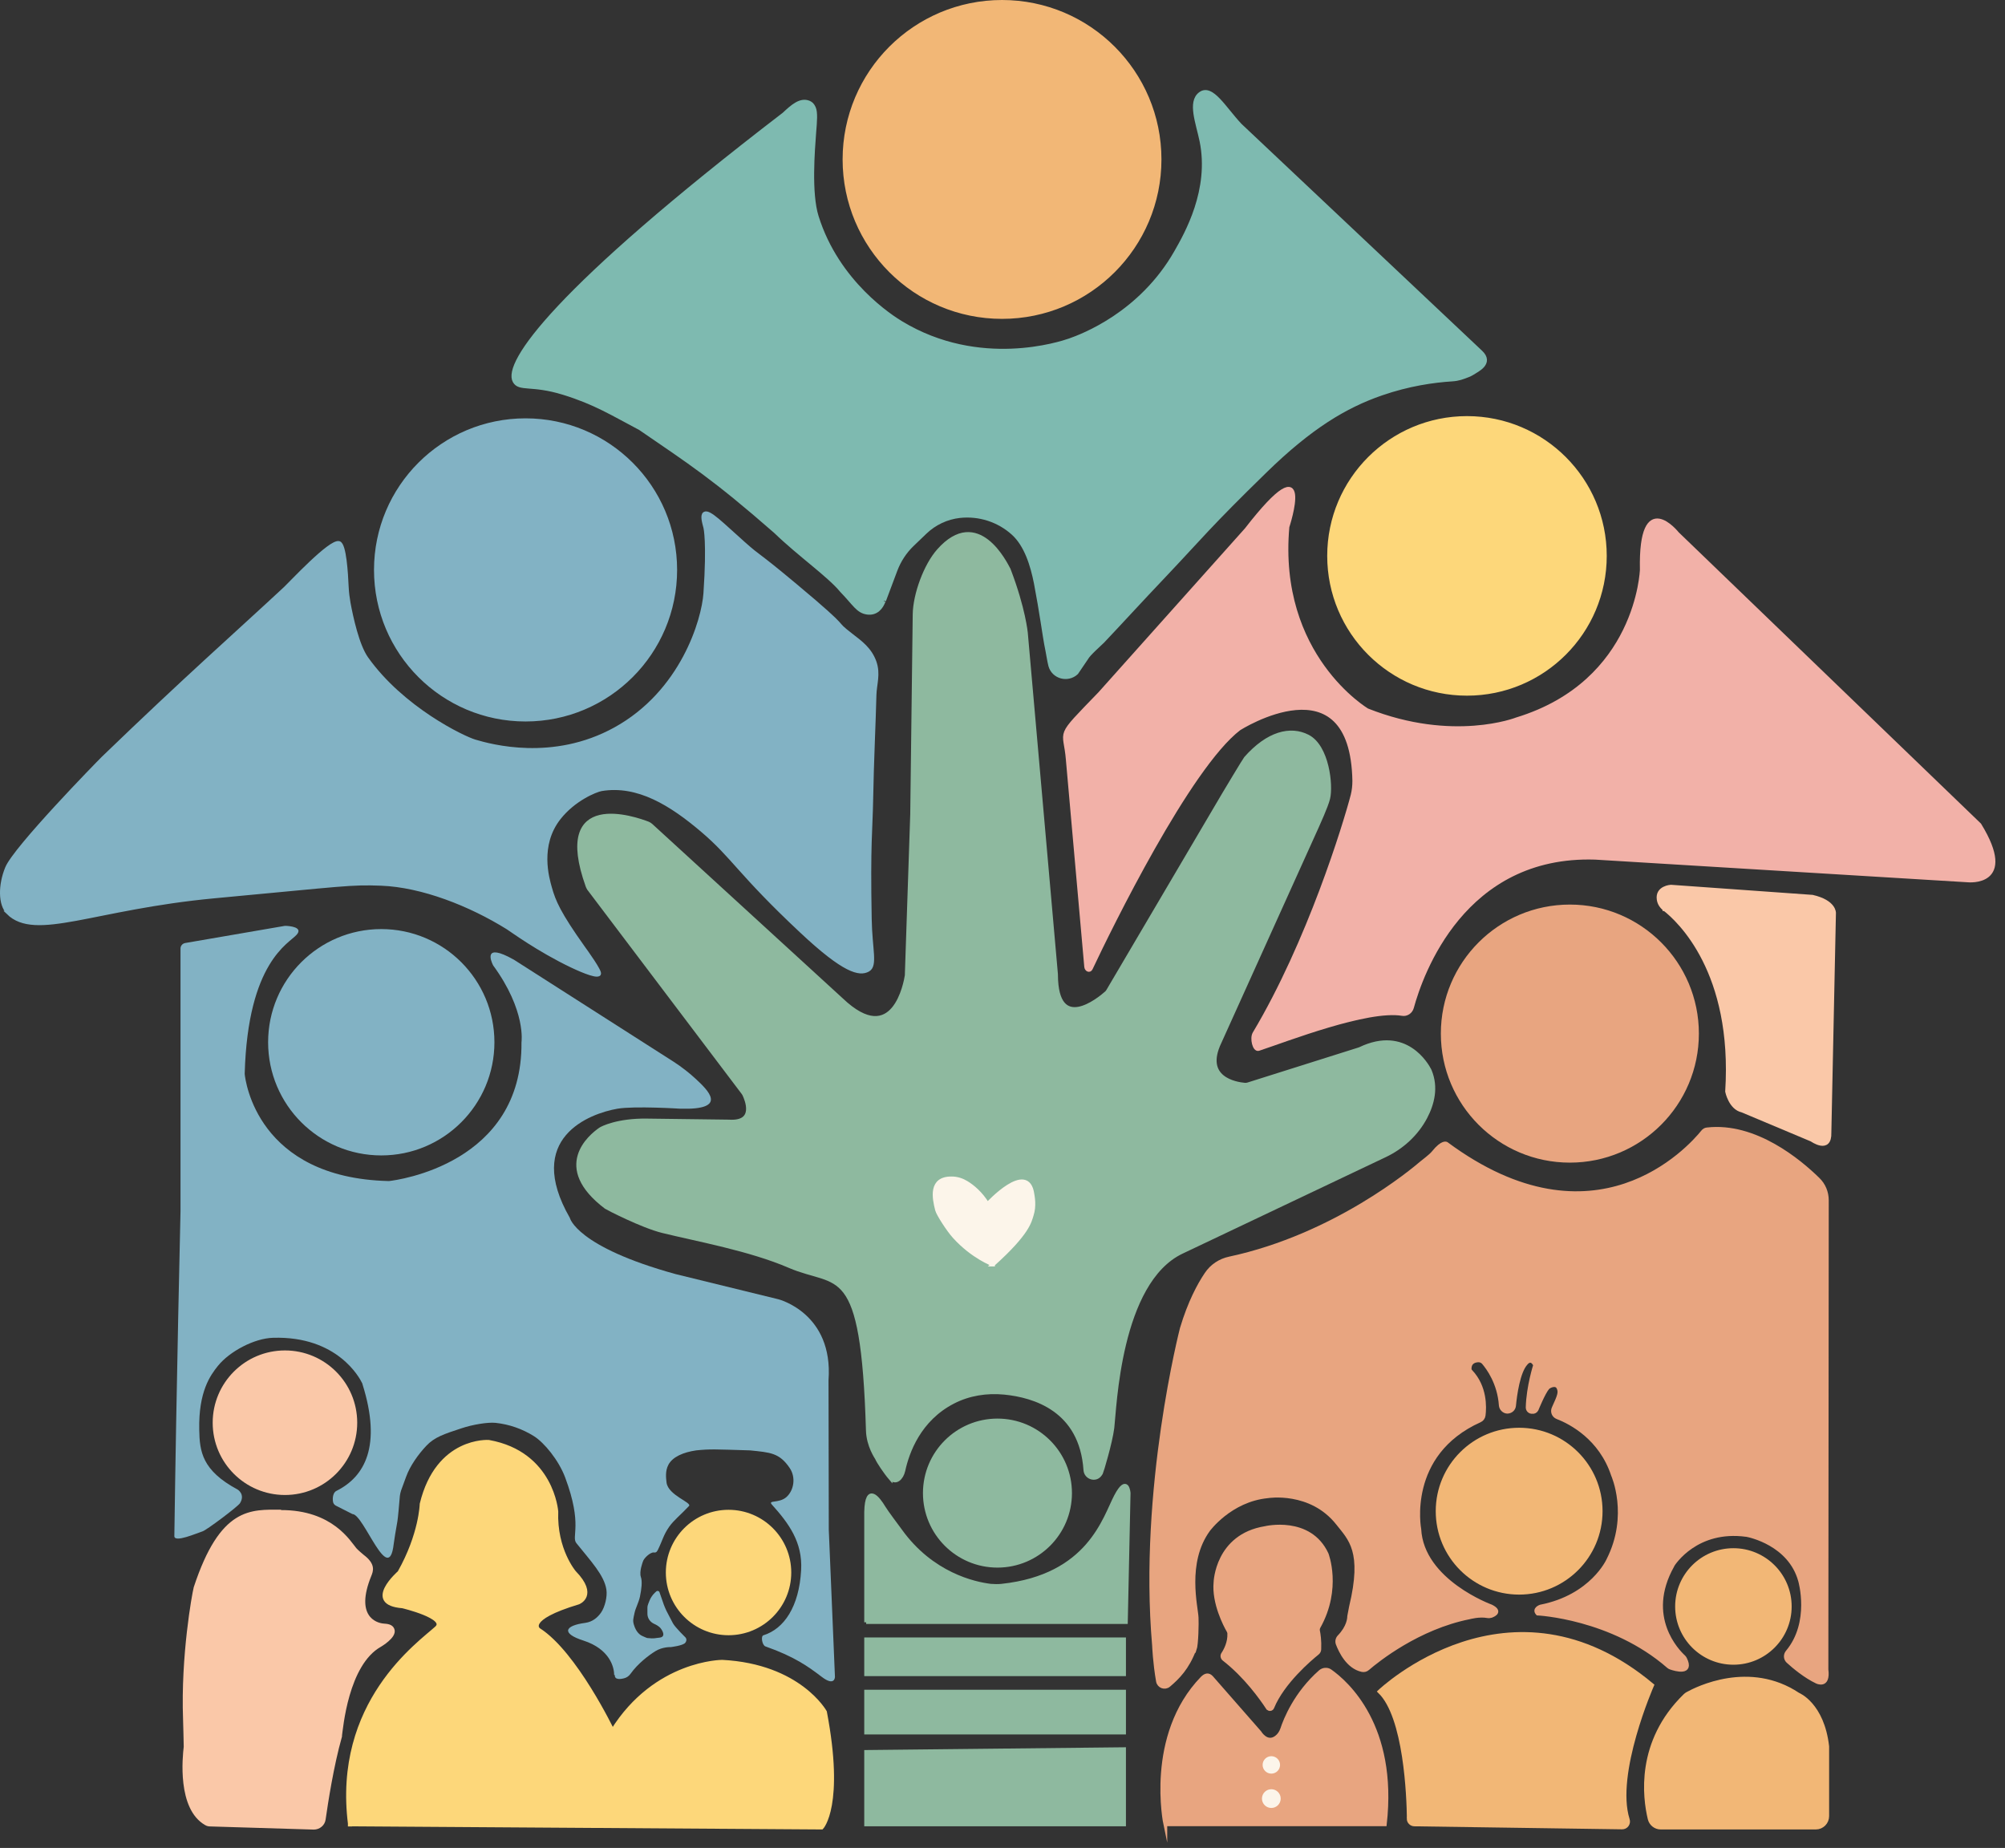 <svg width="153" height="141" viewBox="0 0 153 141" fill="none" xmlns="http://www.w3.org/2000/svg">
<rect x="0" y="0" width="153" height="141" fill="#333333" stroke="none"/>
<g id="logo-icon">
<g id="Group">
<g id="Corps rose">
<path id="Vector" d="M81.485 58.005L82.885 73.765C82.905 73.985 83.135 74.105 83.235 73.905C84.675 70.845 90.705 58.535 94.555 55.595C94.555 55.595 103.165 50.105 103.345 59.575C103.345 59.955 103.305 60.325 103.215 60.685C102.645 62.875 99.895 71.875 95.725 78.855C95.505 79.225 95.725 80.145 96.045 80.035C98.225 79.315 104.345 76.925 107.005 77.365C107.335 77.425 107.655 77.205 107.745 76.875C108.445 74.315 111.655 65.125 121.725 65.445L150.165 67.175C150.165 67.175 153.895 67.565 151.055 62.935L127.995 40.715C127.995 40.715 125.155 37.135 125.285 43.465C125.285 43.465 125.015 52.055 115.735 54.885C115.735 54.885 110.895 56.795 104.335 54.195C104.335 54.195 97.365 50.085 98.245 40.195C98.245 40.195 100.445 33.535 95.115 40.405L83.925 52.925C80.505 56.465 81.285 55.525 81.485 57.985V58.005Z" fill="#F2B1A8" stroke="#F2B1A8" stroke-width="0.29" stroke-miterlimit="10"/>
</g>
<g id="ellipses">
<path id="Vector_2" d="M76.464 24.185C83.103 24.185 88.484 18.803 88.484 12.165C88.484 5.527 83.103 0.145 76.464 0.145C69.826 0.145 64.444 5.527 64.444 12.165C64.444 18.803 69.826 24.185 76.464 24.185Z" fill="#F2B776" stroke="#F2B776" stroke-width="0.29" stroke-miterlimit="10"/>
<path id="Vector_3" d="M111.944 52.935C117.754 52.935 122.464 48.225 122.464 42.415C122.464 36.605 117.754 31.895 111.944 31.895C106.134 31.895 101.424 36.605 101.424 42.415C101.424 48.225 106.134 52.935 111.944 52.935Z" fill="#FDD77A" stroke="#FDD77A" stroke-width="0.29" stroke-miterlimit="10"/>
<path id="Vector_4" d="M40.105 54.905C46.412 54.905 51.525 49.792 51.525 43.485C51.525 37.178 46.412 32.065 40.105 32.065C33.797 32.065 28.685 37.178 28.685 43.485C28.685 49.792 33.797 54.905 40.105 54.905Z" fill="#82B2C4" stroke="#82B2C4" stroke-width="0.29" stroke-miterlimit="10"/>
<path id="Vector_5" d="M55.595 124.625C58.157 124.625 60.235 122.548 60.235 119.985C60.235 117.422 58.157 115.345 55.595 115.345C53.032 115.345 50.955 117.422 50.955 119.985C50.955 122.548 53.032 124.625 55.595 124.625Z" fill="#FDD77A" stroke="#FDD77A" stroke-width="0.29" stroke-miterlimit="10"/>
<path id="Vector_6" d="M29.095 88.015C33.783 88.015 37.584 84.214 37.584 79.525C37.584 74.836 33.783 71.035 29.095 71.035C24.406 71.035 20.605 74.836 20.605 79.525C20.605 84.214 24.406 88.015 29.095 88.015Z" fill="#82B2C4" stroke="#82B2C4" stroke-width="0.29" stroke-miterlimit="10"/>
<path id="Vector_7" d="M119.795 88.565C125.152 88.565 129.495 84.222 129.495 78.865C129.495 73.508 125.152 69.165 119.795 69.165C114.438 69.165 110.095 73.508 110.095 78.865C110.095 84.222 114.438 88.565 119.795 88.565Z" fill="#E8A580" stroke="#E8A580" stroke-width="0.29" stroke-miterlimit="10"/>
<path id="Vector_8" d="M76.115 119.465C79.174 119.465 81.655 116.985 81.655 113.925C81.655 110.865 79.174 108.385 76.115 108.385C73.055 108.385 70.575 110.865 70.575 113.925C70.575 116.985 73.055 119.465 76.115 119.465Z" fill="#8EB99F" stroke="#8EB99F" stroke-width="0.29" stroke-miterlimit="10"/>
<path id="Vector_9" d="M115.925 121.525C119.36 121.525 122.145 118.74 122.145 115.305C122.145 111.87 119.36 109.085 115.925 109.085C112.489 109.085 109.705 111.87 109.705 115.305C109.705 118.74 112.489 121.525 115.925 121.525Z" fill="#F2B776" stroke="#F2B776" stroke-width="0.29" stroke-miterlimit="10"/>
<path id="Vector_10" d="M132.275 126.875C134.649 126.875 136.575 124.95 136.575 122.575C136.575 120.2 134.649 118.275 132.275 118.275C129.9 118.275 127.975 120.2 127.975 122.575C127.975 124.95 129.9 126.875 132.275 126.875Z" fill="#F2B776" stroke="#F2B776" stroke-width="0.29" stroke-miterlimit="10"/>
<path id="Vector_11" d="M21.744 113.925C24.71 113.925 27.114 111.521 27.114 108.555C27.114 105.589 24.71 103.185 21.744 103.185C18.779 103.185 16.375 105.589 16.375 108.555C16.375 111.521 18.779 113.925 21.744 113.925Z" fill="#FAC8A8" stroke="#FAC8A8" stroke-width="0.29" stroke-miterlimit="10"/>
</g>
<g id="Corps bleu azur">
<g id="Vector_12">
<path d="M67.435 45.855C67.265 46.335 66.875 46.845 66.175 46.745C65.455 46.645 65.215 46.085 64.225 45.065C63.265 43.895 61.005 42.325 59.175 40.555C54.465 36.435 52.645 35.285 48.855 32.685C46.745 31.575 45.415 30.725 42.975 29.975C40.565 29.235 39.635 29.755 39.265 29.085C38.515 27.725 42.275 22.175 59.825 8.715C60.475 8.105 61.085 7.565 61.725 7.825C61.895 7.905 61.995 7.985 62.105 8.225C62.265 8.575 62.205 9.255 62.135 10.105C62.035 11.455 61.765 14.735 62.325 16.525C63.905 21.595 68.075 24.225 68.775 24.645C74.745 28.255 80.935 26.205 81.625 25.965C82.595 25.625 87.045 23.955 89.735 19.245C90.535 17.845 92.445 14.495 91.685 10.765C91.395 9.365 90.755 7.775 91.595 7.155C92.465 6.505 93.435 8.285 94.635 9.555L112.985 26.855C113.925 27.725 112.635 28.275 112.445 28.425L112.235 28.545C112.175 28.575 112.125 28.605 112.065 28.625C111.605 28.805 111.305 28.925 110.805 28.955C109.385 29.045 107.485 29.315 105.405 30.035C102.665 30.985 99.995 32.575 96.545 35.945C92.245 40.135 91.565 41.045 89.055 43.695C86.795 46.075 85.585 47.415 84.145 48.935C83.925 49.155 83.075 49.895 82.905 50.215L82.145 51.335C81.485 51.955 80.385 51.665 80.145 50.785C80.055 50.445 79.975 49.865 79.825 49.135C79.745 48.755 79.435 46.525 79.045 44.505C78.775 43.135 78.305 41.585 77.305 40.685C76.195 39.685 74.715 39.215 73.235 39.375C72.245 39.485 71.315 39.925 70.595 40.615L69.615 41.555C69.045 42.105 68.615 42.765 68.335 43.505L67.465 45.825" fill="#7EBAB0"/>
<path d="M67.435 45.855C67.265 46.335 66.875 46.845 66.175 46.745C65.455 46.645 65.215 46.085 64.225 45.065C63.265 43.895 61.005 42.325 59.175 40.555C54.465 36.435 52.645 35.285 48.855 32.685C46.745 31.575 45.415 30.725 42.975 29.975C40.565 29.235 39.635 29.755 39.265 29.085C38.515 27.725 42.275 22.175 59.825 8.715C60.475 8.105 61.085 7.565 61.725 7.825C61.895 7.905 61.995 7.985 62.105 8.225C62.265 8.575 62.205 9.255 62.135 10.105C62.035 11.455 61.765 14.735 62.325 16.525C63.905 21.595 68.075 24.225 68.775 24.645C74.745 28.255 80.935 26.205 81.625 25.965C82.595 25.625 87.045 23.955 89.735 19.245C90.535 17.845 92.445 14.495 91.685 10.765C91.395 9.365 90.755 7.775 91.595 7.155C92.465 6.505 93.435 8.285 94.635 9.555L112.985 26.855C113.925 27.725 112.635 28.275 112.445 28.425L112.235 28.545C112.175 28.575 112.125 28.605 112.065 28.625C111.605 28.805 111.305 28.925 110.805 28.955C109.385 29.045 107.485 29.315 105.405 30.035C102.665 30.985 99.995 32.575 96.545 35.945C92.245 40.135 91.565 41.045 89.055 43.695C86.795 46.075 85.585 47.415 84.145 48.935C83.925 49.155 83.075 49.895 82.905 50.215L82.145 51.335C81.485 51.955 80.385 51.665 80.145 50.785C80.055 50.445 79.975 49.865 79.825 49.135C79.745 48.755 79.435 46.525 79.045 44.505C78.775 43.135 78.305 41.585 77.305 40.685C76.195 39.685 74.715 39.215 73.235 39.375C72.245 39.485 71.315 39.925 70.595 40.615L69.615 41.555C69.045 42.105 68.615 42.765 68.335 43.505L67.465 45.825" stroke="#7EBAB0" stroke-width="0.29" stroke-miterlimit="10"/>
</g>
</g>
<g id="Corps bleus">
<path id="Vector_13" d="M0.634 69.635C-0.006 69.015 0.004 67.525 0.534 66.235C1.154 64.715 7.464 58.245 7.894 57.825C14.234 51.705 18.024 48.385 21.774 44.895C22.164 44.535 25.224 41.235 25.874 41.435C26.284 41.565 26.414 43.705 26.464 44.825C26.484 45.225 26.534 45.615 26.604 46.015C26.804 47.105 27.274 49.265 27.964 50.235C30.684 54.065 35.324 56.305 36.244 56.575C37.434 56.925 42.194 58.255 46.944 55.635C52.064 52.815 53.684 47.325 53.824 45.275C54.094 41.315 53.824 40.255 53.824 40.255C53.724 39.875 53.564 39.335 53.764 39.195C54.094 38.965 55.134 40.045 56.714 41.445C58.134 42.705 57.474 41.985 60.694 44.675C65.294 48.515 63.294 47.185 64.974 48.485C65.674 49.025 66.384 49.535 66.734 50.505C67.064 51.435 66.754 52.205 66.734 53.035C66.684 55.135 66.534 58.125 66.484 61.035C66.444 63.335 66.264 64.305 66.374 70.125C66.414 72.455 66.844 73.675 66.234 74.005C65.594 74.355 64.454 74.145 61.164 71.055C56.414 66.605 55.974 65.375 53.594 63.355C51.214 61.335 48.684 59.755 45.894 60.215C45.444 60.295 43.784 60.975 42.654 62.415C41.024 64.495 41.764 67.005 41.974 67.755C42.264 68.785 42.644 69.695 44.494 72.295C44.724 72.615 45.824 74.135 45.714 74.315C45.534 74.595 43.904 73.815 43.644 73.695C41.084 72.475 39.014 70.945 38.754 70.785C35.864 68.985 32.214 67.555 29.084 67.435C26.724 67.345 26.294 67.475 16.374 68.395C7.094 69.265 2.714 71.695 0.624 69.645H0.634V69.635Z" fill="#82B2C4" stroke="#82B2C4" stroke-width="0.29" stroke-miterlimit="10"/>
<path id="Vector_14" d="M46.864 127.785C46.864 127.215 46.534 125.825 44.514 125.175C42.824 124.635 43.064 124.035 44.674 123.825C45.224 123.745 45.604 123.415 45.864 123.045C46.164 122.615 46.354 121.815 46.274 121.295C46.114 120.195 45.074 119.105 43.984 117.745C43.574 117.235 44.494 116.375 43.124 112.725C42.634 111.415 41.524 110.065 40.734 109.575C39.854 109.025 38.854 108.675 37.814 108.565C37.224 108.505 36.064 108.695 35.204 108.985C33.894 109.415 33.154 109.655 32.534 110.315C31.914 110.975 31.294 111.835 30.984 112.695L30.614 113.705C30.564 113.845 30.534 113.995 30.514 114.135C30.474 114.645 30.364 115.875 30.324 116.085C30.224 116.605 30.064 117.625 30.044 117.805C29.664 121.125 27.764 115.525 26.894 115.525L25.634 114.885C25.514 114.825 25.434 114.715 25.414 114.595C25.354 114.255 25.434 113.865 25.674 113.755C27.824 112.685 29.154 110.345 27.654 105.595C27.654 105.575 27.654 105.555 27.634 105.535C27.464 105.175 25.774 101.925 20.834 102.075C19.404 102.115 17.514 103.115 16.624 104.225C16.054 104.935 15.144 106.175 15.204 109.095C15.234 110.755 15.414 112.195 18.134 113.655C18.134 113.655 18.734 114.015 18.314 114.695C18.154 114.955 15.744 116.765 15.454 116.845C15.034 116.975 13.294 117.745 13.304 117.205C13.464 105.635 13.774 92.445 13.774 92.445V72.375C13.774 72.165 13.924 71.995 14.124 71.955L21.734 70.645H21.824C22.074 70.655 23.164 70.735 22.634 71.325C22.044 71.995 18.914 73.395 18.674 81.895V81.955C18.724 82.455 19.634 89.865 29.634 90.115H29.694C30.304 90.045 39.884 88.805 39.794 79.525C39.794 79.525 40.164 77.125 37.634 73.665C37.634 73.645 37.614 73.635 37.604 73.605C37.494 73.375 36.824 71.885 39.194 73.215C39.194 73.215 39.214 73.215 39.214 73.225L51.424 81.025C51.914 81.335 52.654 81.905 53.074 82.305C54.014 83.175 55.644 84.705 51.914 84.595C51.914 84.595 48.434 84.375 47.124 84.595C44.984 84.965 39.984 86.825 43.484 92.925C43.484 92.925 43.974 95.125 51.554 97.215L59.394 99.135C59.394 99.135 63.604 100.185 63.224 105.315V105.335L63.244 116.715L63.714 127.945C63.714 127.945 63.714 128.715 62.704 127.945C61.694 127.175 60.634 126.405 58.414 125.625C58.154 125.535 58.044 124.835 58.254 124.775C59.834 124.285 60.984 122.585 61.134 119.795C61.254 117.665 60.174 116.215 58.904 114.805C58.574 114.435 59.434 114.725 60.004 114.235C60.574 113.735 60.754 112.745 60.264 112.015C59.474 110.845 58.774 110.825 57.224 110.665H57.194C54.544 110.585 54.214 110.555 53.134 110.665C52.154 110.805 51.314 111.155 50.994 111.785C50.754 112.255 50.824 112.775 50.864 113.125C50.994 114.105 52.834 114.645 52.574 114.915C51.914 115.615 51.444 115.965 51.064 116.495C50.614 117.145 50.564 117.525 50.194 118.275C50.104 118.455 50.004 118.475 49.894 118.455C49.624 118.425 49.114 118.905 49.054 119.165C49.054 119.165 48.764 119.915 48.904 120.325C49.024 120.665 48.954 121.245 48.834 121.825C48.734 122.285 48.504 122.685 48.424 123.055C48.324 123.525 48.274 123.645 48.374 123.975C48.544 124.545 48.844 124.755 49.034 124.835C49.114 124.865 49.324 124.975 49.404 124.985C49.974 125.045 49.954 124.985 50.324 124.955C50.894 124.895 50.484 124.295 50.354 124.175C50.224 124.055 50.064 123.965 49.924 123.905C49.604 123.765 49.394 123.455 49.404 123.105V122.675C49.404 122.565 49.434 122.455 49.474 122.355L49.574 122.105C49.594 122.055 49.614 122.005 49.644 121.955L49.724 121.825C49.794 121.715 49.874 121.615 49.974 121.525L50.084 121.425C50.164 121.355 50.284 121.385 50.324 121.485L50.654 122.435C50.714 122.595 50.784 122.755 50.854 122.905C51.024 123.225 51.184 123.545 51.354 123.865C51.534 124.185 52.324 124.955 52.324 124.955C52.324 124.955 52.464 125.125 52.294 125.345C52.124 125.565 51.194 125.675 51.194 125.675C51.194 125.675 50.564 125.645 50.014 125.985C49.514 126.295 48.674 126.925 48.114 127.715C47.994 127.885 47.824 128.005 47.624 128.055C47.314 128.135 46.904 128.175 46.914 127.815L46.864 127.785Z" fill="#82B2C4"/>
</g>
<g id="la main et le corps vert d eau">
<path id="Vector_15" d="M67.954 112.775C68.344 113.225 68.805 112.795 68.935 112.205C69.245 110.775 70.144 108.295 72.734 106.965C73.934 106.345 75.295 106.135 76.635 106.265C78.905 106.485 82.515 107.545 82.825 112.165C82.865 112.745 83.615 112.985 83.945 112.505C83.975 112.465 83.995 112.425 84.025 112.385C84.065 112.315 84.735 110.115 84.885 108.945C85.065 107.485 85.355 97.825 90.175 95.525L105.675 88.165C106.985 87.545 108.095 86.535 108.775 85.245C109.315 84.215 109.635 82.965 109.105 81.695C109.105 81.675 109.085 81.655 109.075 81.635C108.895 81.285 107.275 78.365 103.785 80.035C103.755 80.045 103.725 80.055 103.705 80.065L95.245 82.735C95.155 82.765 95.064 82.775 94.975 82.765C94.314 82.705 91.745 82.295 93.065 79.525L100.515 63.035C100.545 62.955 101.215 61.515 101.355 60.915C101.595 59.935 101.295 56.965 99.794 56.195C98.475 55.515 96.755 55.935 95.055 57.865C94.995 57.925 93.435 60.525 93.395 60.595C92.575 61.995 85.315 74.325 84.555 75.605C84.515 75.665 84.475 75.725 84.425 75.765C83.865 76.265 80.615 78.915 80.585 74.395V74.345L78.285 48.285C78.285 48.285 78.115 46.455 77.005 43.535C77.005 43.505 76.984 43.485 76.975 43.455C76.734 43.015 74.624 38.635 71.624 42.015C70.615 43.155 69.814 45.365 69.794 46.885L69.605 62.115L69.195 74.335V74.415C69.115 74.935 68.215 80.085 64.215 76.285L49.675 62.975C49.615 62.915 49.535 62.875 49.455 62.835C48.475 62.455 42.205 60.255 44.835 67.605C44.865 67.675 44.895 67.745 44.934 67.805L56.715 83.385C56.715 83.385 56.765 83.455 56.785 83.495C56.965 83.865 57.765 85.725 55.605 85.575L49.355 85.495C47.115 85.465 45.925 86.085 45.815 86.165C45.045 86.695 42.195 89.035 46.245 92.105C46.325 92.165 48.985 93.545 50.565 93.935C53.205 94.585 57.235 95.305 60.245 96.605C63.985 98.215 65.835 96.075 66.225 109.125C66.254 110.335 66.905 111.225 66.925 111.285C67.015 111.505 67.544 112.315 67.954 112.795V112.775Z" fill="#8EB99F" stroke="#8EB99F" stroke-width="0.29" stroke-miterlimit="10"/>
<path id="Vector_16" d="M66.095 133.675L85.775 133.465V139.205H66.095V133.675Z" fill="#8EB99F" stroke="#8EB99F" stroke-width="0.29" stroke-miterlimit="10"/>
<path id="Vector_17" d="M85.775 129.075H66.095V132.195H85.775V129.075Z" fill="#8EB99F" stroke="#8EB99F" stroke-width="0.29" stroke-miterlimit="10"/>
<path id="Vector_18" d="M85.775 125.085H66.095V127.745H85.775V125.085Z" fill="#8EB99F" stroke="#8EB99F" stroke-width="0.29" stroke-miterlimit="10"/>
<path id="Vector_19" d="M66.095 123.765H85.915L86.125 113.925C86.125 113.925 86.025 112.515 85.155 114.165C84.285 115.815 83.125 120.275 76.435 120.995C76.155 121.025 75.875 121.015 75.595 120.995C74.345 120.845 71.095 120.125 68.705 116.795C68.415 116.395 67.675 115.425 67.425 115.015C67.055 114.395 66.145 113.135 66.095 115.365V123.785V123.765Z" fill="#8EB99F" stroke="#8EB99F" stroke-width="0.29" stroke-miterlimit="10"/>
<path id="Vector_20" d="M75.775 96.475C75.775 96.475 74.235 95.915 72.825 94.355C72.355 93.835 71.585 92.635 71.505 92.315C71.275 91.415 70.965 89.885 72.635 89.915C73.035 89.915 73.425 90.045 73.765 90.255C74.205 90.525 74.835 91.025 75.355 91.875C75.355 91.875 78.435 88.525 78.785 91.135C78.805 91.285 78.965 91.995 78.725 92.725C78.575 93.175 78.475 94.055 75.765 96.485H75.775V96.475Z" fill="#FCF5EA" stroke="#FCF5EA" stroke-width="0.29" stroke-miterlimit="10"/>
</g>
<g id="corps terracota">
<path id="Vector_21" d="M96.745 130.315C96.284 129.615 95.085 127.905 93.404 126.595C93.275 126.495 93.245 126.325 93.335 126.195C93.534 125.895 93.835 125.315 93.805 124.645C93.805 124.565 93.775 124.495 93.745 124.435C93.504 124.025 92.605 122.305 92.754 120.735C92.754 120.735 92.855 117.195 96.544 116.595C96.544 116.595 99.934 115.775 101.235 118.575C101.235 118.575 102.265 121.205 100.625 124.135C100.575 124.225 100.555 124.335 100.575 124.435C100.625 124.675 100.705 125.185 100.675 125.845C100.675 125.955 100.615 126.065 100.525 126.135C99.965 126.585 97.874 128.355 97.085 130.285C97.025 130.425 96.835 130.445 96.754 130.315H96.745Z" fill="#E8A580" stroke="#E8A580" stroke-width="0.29" stroke-miterlimit="10"/>
<path id="Vector_22" d="M91.165 125.875C91.314 125.465 91.335 123.785 91.314 123.435C91.284 122.625 90.394 119.235 92.195 116.745C92.195 116.745 93.855 114.445 96.745 114.165C96.745 114.165 100.025 113.625 102.085 116.235C103.025 117.425 104.115 118.355 103.095 122.595C103.095 122.615 102.955 123.285 102.955 123.315C102.955 123.485 102.915 124.145 102.185 124.895C102.055 125.035 102.015 125.235 102.075 125.415C102.295 125.995 102.855 127.185 103.935 127.425C104.085 127.455 104.245 127.425 104.365 127.315C105.105 126.675 108.215 124.185 112.125 123.405C112.125 123.405 112.885 123.195 113.515 123.315C113.615 123.335 113.705 123.315 113.795 123.295C114.065 123.195 114.525 122.945 113.795 122.575C113.795 122.575 108.515 120.665 108.305 116.675C108.305 116.675 107.205 110.955 112.925 108.385C113.085 108.315 113.195 108.165 113.215 107.995C113.295 107.365 113.345 105.815 112.235 104.645C112.175 104.585 112.145 104.515 112.145 104.435C112.145 104.225 112.205 103.825 112.815 103.795C112.965 103.795 113.105 103.855 113.205 103.965C113.555 104.375 114.405 105.515 114.525 107.235C114.545 107.485 114.765 107.705 115.015 107.715C115.285 107.715 115.505 107.525 115.535 107.265C115.615 106.425 115.855 104.665 116.445 104.025C116.445 104.025 116.825 103.515 117.145 104.155C117.145 104.155 116.615 105.805 116.575 107.385C116.575 107.555 116.685 107.695 116.855 107.725H116.905C117.045 107.755 117.185 107.685 117.255 107.555C117.255 107.555 117.795 106.225 118.105 105.885C118.225 105.755 118.745 105.505 118.925 105.885C119.085 106.235 119.005 106.465 118.555 107.445C118.435 107.715 118.555 108.025 118.835 108.135C119.875 108.535 122.155 109.725 123.085 112.545C123.085 112.545 124.465 115.615 122.725 119.035C122.725 119.035 121.485 121.815 117.555 122.585C117.555 122.585 117.015 122.765 117.335 123.115C117.335 123.115 123.005 123.385 127.325 127.155C127.375 127.195 127.425 127.225 127.485 127.245C127.855 127.375 129.175 127.755 128.585 126.565C128.555 126.505 128.525 126.465 128.475 126.415C128.025 126.005 125.435 123.375 127.615 119.475C127.615 119.475 127.615 119.475 127.615 119.455C127.735 119.255 129.465 116.605 133.255 117.115H133.275C133.495 117.155 136.585 117.785 137.365 120.615C137.365 120.615 138.295 123.785 136.395 126.055C136.225 126.265 136.235 126.565 136.435 126.755C136.905 127.185 137.755 127.895 138.635 128.315C138.635 128.315 139.555 128.785 139.375 127.385V127.325L139.405 91.585C139.405 90.975 139.165 90.395 138.725 89.975C137.325 88.605 133.935 85.755 130.265 86.175C130.135 86.185 130.015 86.255 129.935 86.365C128.915 87.625 121.715 95.655 110.385 87.275C110.385 87.275 110.105 87.045 109.375 87.955C109.185 88.195 108.525 88.685 108.495 88.715C107.855 89.265 101.885 94.295 93.825 96.025C93.105 96.175 92.465 96.595 92.055 97.215C91.514 98.015 90.784 99.355 90.184 101.365C90.184 101.365 87.025 113.595 88.064 125.555C88.064 125.555 88.115 126.865 88.365 128.285C88.434 128.665 88.885 128.835 89.184 128.585C89.885 127.995 90.615 127.255 91.135 125.865H91.154L91.165 125.875Z" fill="#E8A580" stroke="#E8A580" stroke-width="0.29" stroke-miterlimit="10"/>
<path id="Vector_23" d="M88.925 139.205C88.925 139.205 87.495 132.435 91.745 128.045C91.985 127.805 92.215 127.745 92.445 127.995L96.115 132.185C96.115 132.185 96.655 133.105 97.385 132.575C97.605 132.415 97.755 132.185 97.845 131.925C98.075 131.225 98.865 129.215 100.755 127.555C100.965 127.375 101.275 127.345 101.505 127.505C102.755 128.385 106.525 131.705 105.675 139.195H88.925V139.205Z" fill="#E8A580" stroke="#E8A580" stroke-width="0.29" stroke-miterlimit="10"/>
<path id="Vector_24" d="M97.014 137.805C97.329 137.805 97.584 137.55 97.584 137.235C97.584 136.92 97.329 136.665 97.014 136.665C96.7 136.665 96.444 136.92 96.444 137.235C96.444 137.55 96.7 137.805 97.014 137.805Z" fill="#FCF5EA" stroke="#FCF5EA" stroke-width="0.29" stroke-miterlimit="10"/>
<path id="Vector_25" d="M97.015 135.185C97.302 135.185 97.535 134.952 97.535 134.665C97.535 134.378 97.302 134.145 97.015 134.145C96.727 134.145 96.495 134.378 96.495 134.665C96.495 134.952 96.727 135.185 97.015 135.185Z" fill="#FCF5EA" stroke="#FCF5EA" stroke-width="0.29" stroke-miterlimit="10"/>
</g>
<g id="corps peche">
<g id="corps peche-2">
<path id="Vector_26" d="M21.444 115.335C19.164 115.335 16.924 115.085 14.924 121.145C14.924 121.165 14.914 121.175 14.914 121.195C14.804 121.615 13.934 126.345 14.114 131.185C14.114 131.255 14.174 133.225 14.164 133.295C14.074 134.055 13.664 137.965 15.734 139.135C15.834 139.195 15.944 139.215 16.054 139.215L23.944 139.455C24.324 139.455 24.654 139.185 24.704 138.815C24.884 137.555 25.314 134.735 25.954 132.475C25.954 132.455 25.954 132.425 25.954 132.405C26.034 131.925 26.424 126.965 28.994 125.525C28.994 125.525 30.164 124.845 29.954 124.335C29.854 124.075 29.544 124.045 29.264 124.025C28.604 123.975 26.914 123.355 28.194 120.205C28.334 119.855 28.534 119.405 27.654 118.745C27.574 118.685 27.174 118.335 27.084 118.225C26.644 117.715 25.324 115.355 21.434 115.365V115.335H21.444Z" fill="#FAC8A8" stroke="#FAC8A8" stroke-width="0.29" stroke-miterlimit="10"/>
<path id="Vector_27" d="M127.014 69.355C128.134 70.225 132.374 74.155 131.794 83.285C131.794 83.285 132.044 84.535 132.944 84.735L138.254 86.965C138.254 86.965 139.654 87.965 139.604 86.415L139.954 69.665C139.954 69.665 140.004 68.815 138.304 68.425L127.504 67.655C127.504 67.655 126.434 67.715 126.574 68.635C126.614 68.925 126.784 69.185 127.024 69.365H127.014V69.355Z" fill="#FAC8A8" stroke="#FAC8A8" stroke-width="0.29" stroke-miterlimit="10"/>
</g>
</g>
<g id="corps orange">
<path id="Vector_28" d="M107.504 138.775C107.484 137.095 107.264 130.975 105.274 129.065C105.274 129.065 115.244 119.515 126.074 128.585C126.074 128.585 123.104 135.335 124.214 138.835C124.314 139.135 124.094 139.445 123.774 139.435L107.934 139.205C107.694 139.205 107.494 139.005 107.494 138.765H107.504V138.775Z" fill="#F2B776" stroke="#F2B776" stroke-width="0.29" stroke-miterlimit="10"/>
<path id="Vector_29" d="M125.884 138.775C125.494 137.155 124.944 132.915 128.584 129.375C128.644 129.315 128.704 129.275 128.774 129.235C129.474 128.845 133.494 126.815 137.214 129.295C137.214 129.295 139.064 130.025 139.434 133.255V138.575C139.434 139.055 139.044 139.445 138.564 139.445H126.724C126.324 139.445 125.974 139.165 125.884 138.775Z" fill="#F2B776" stroke="#F2B776" stroke-width="0.29" stroke-miterlimit="10"/>
</g>
<g id="corps jaune">
<path id="Vector_30" d="M26.694 139.205L62.704 139.445C62.704 139.445 64.314 137.765 62.954 130.625C62.954 130.625 61.004 127.105 55.114 126.795C55.114 126.795 50.034 126.795 46.744 132.055C46.744 132.055 43.894 126.125 41.114 124.355C41.114 124.355 39.954 123.535 44.134 122.275C44.134 122.275 45.544 121.745 43.824 119.975C43.824 119.975 42.344 118.255 42.454 115.335C42.454 115.335 42.144 110.885 37.294 110.015C37.294 110.015 33.394 109.735 32.174 114.755C32.174 114.755 32.124 117.065 30.474 119.985C30.474 119.985 27.764 122.335 30.714 122.565C30.714 122.565 34.214 123.395 33.314 124.215C32.014 125.405 25.514 129.915 26.704 139.215H26.694V139.205Z" fill="#FDD77A" stroke="#FDD77A" stroke-width="0.29" stroke-miterlimit="10"/>
</g>
</g>
</g>
</svg>
